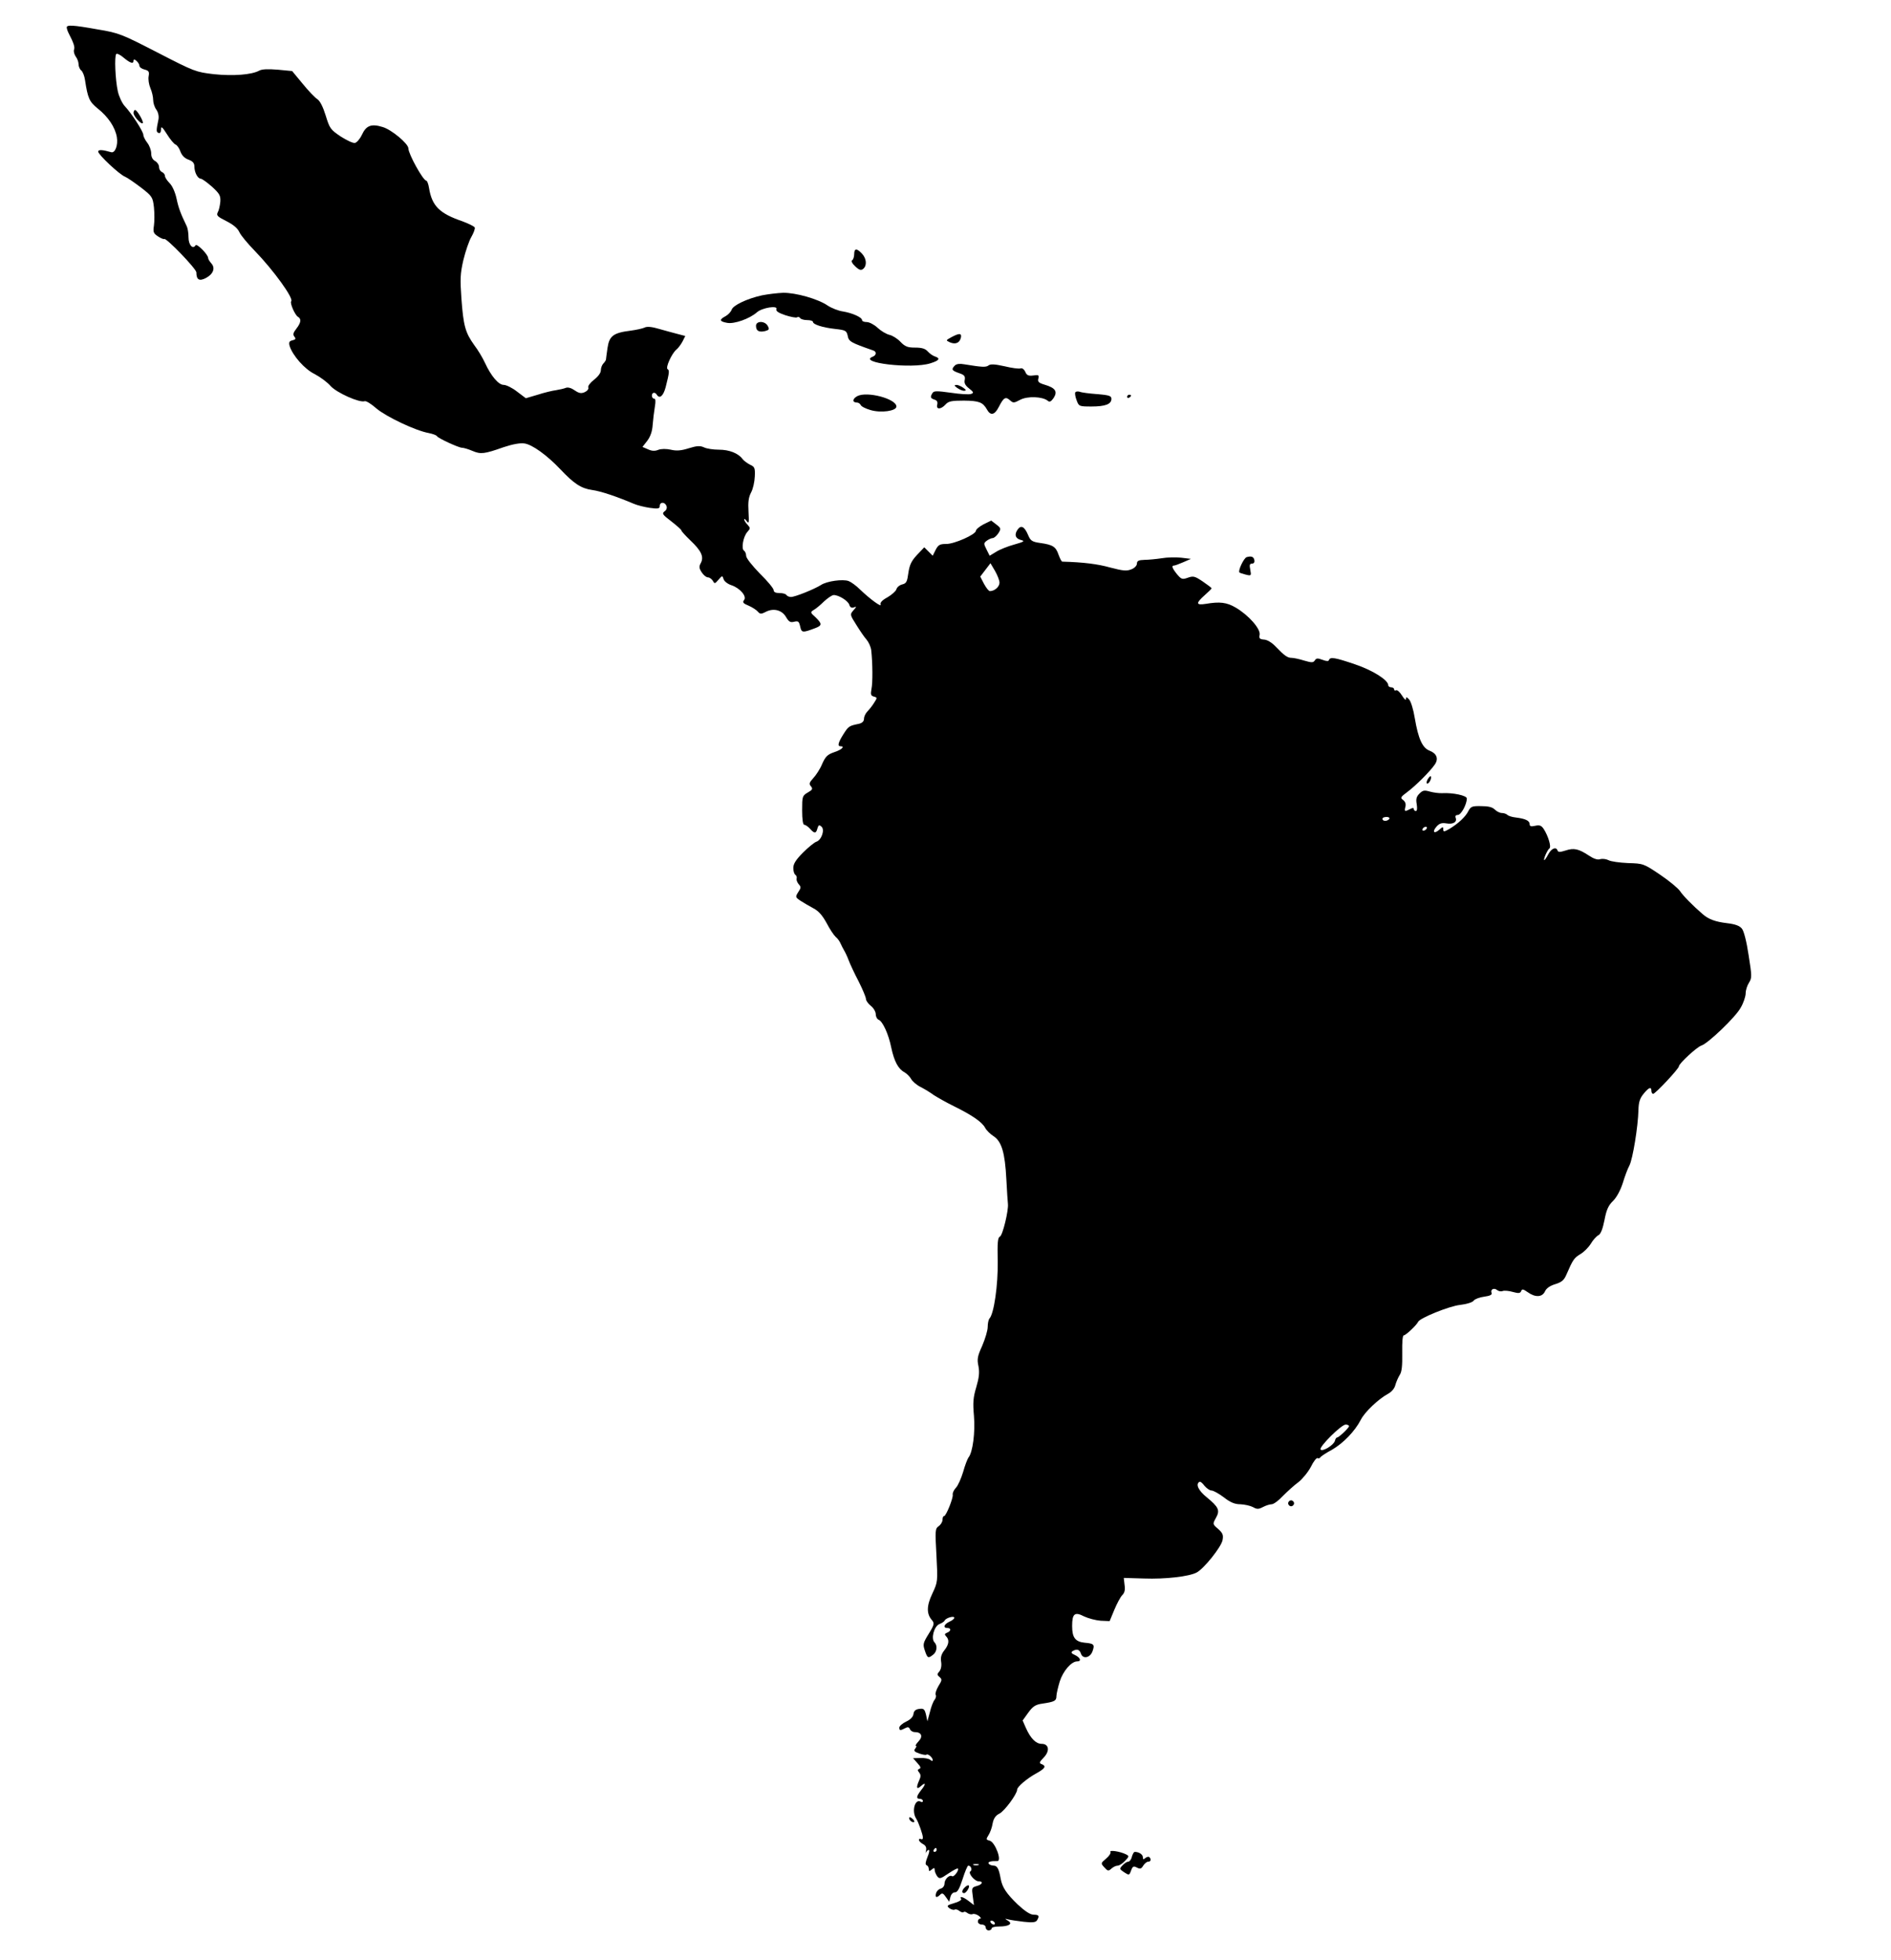 <?xml version="1.0" standalone="no"?>
<!DOCTYPE svg PUBLIC "-//W3C//DTD SVG 20010904//EN"
 "http://www.w3.org/TR/2001/REC-SVG-20010904/DTD/svg10.dtd">
<svg version="1.0" xmlns="http://www.w3.org/2000/svg"
 width="963pt" height="998pt" viewBox="0 0 963 998"
 preserveAspectRatio="xMidYMid meet">

<g transform="translate(0,998) scale(0.1,-0.1)"
fill="#000000" stroke="none">
<path d="M340 9840 c0 -6 4 -18 9 -28 27 -52 33 -72 28 -85 -3 -8 1 -23 8 -34
8 -10 15 -28 15 -39 0 -12 6 -27 14 -33 8 -7 16 -28 19 -49 14 -92 22 -110 64
-144 54 -43 89 -95 98 -146 7 -42 -9 -83 -29 -77 -44 13 -66 14 -66 3 0 -15
108 -117 137 -128 12 -5 48 -30 81 -55 57 -44 60 -49 66 -101 3 -30 3 -71 0
-92 -5 -34 -3 -40 21 -56 15 -10 29 -15 31 -13 9 9 164 -152 164 -170 0 -38
15 -46 48 -29 38 20 50 51 28 75 -9 10 -16 22 -16 27 0 18 -58 76 -64 65 -14
-23 -36 2 -36 40 0 22 -4 47 -9 57 -31 64 -42 93 -52 141 -7 32 -21 64 -35 78
-13 13 -24 30 -24 37 0 8 -7 16 -15 20 -8 3 -15 14 -15 25 0 11 -9 25 -20 31
-13 7 -20 21 -20 39 0 16 -9 40 -20 54 -11 14 -20 32 -20 40 0 17 -60 110 -95
147 -13 14 -29 48 -35 75 -13 58 -18 180 -8 190 4 4 21 -4 38 -19 34 -28 50
-33 50 -15 0 8 5 8 15 -1 8 -7 15 -18 15 -25 0 -7 12 -16 26 -19 22 -6 25 -11
21 -34 -3 -15 1 -42 9 -61 8 -18 14 -45 14 -60 0 -15 7 -37 16 -49 10 -14 14
-34 11 -50 -12 -58 -12 -65 1 -69 7 -3 12 4 12 18 0 18 6 14 30 -24 16 -26 36
-50 44 -53 8 -3 19 -19 25 -36 7 -19 21 -34 41 -41 22 -8 30 -18 30 -35 0 -30
17 -62 33 -62 7 -1 32 -19 57 -41 38 -35 44 -45 42 -76 -2 -20 -7 -44 -13 -54
-8 -16 -2 -22 44 -45 35 -18 57 -36 66 -56 7 -16 43 -59 80 -97 94 -97 198
-241 184 -255 -8 -8 19 -70 34 -79 19 -11 16 -30 -8 -61 -16 -20 -18 -30 -10
-40 9 -11 7 -15 -10 -19 -16 -4 -19 -10 -14 -29 16 -49 76 -118 128 -143 28
-15 65 -42 81 -61 31 -34 147 -86 173 -77 7 3 34 -14 60 -37 50 -42 199 -113
266 -125 20 -4 40 -11 42 -16 7 -11 111 -59 128 -59 8 0 32 -7 53 -16 42 -18
60 -16 159 19 45 15 83 22 105 19 40 -5 117 -61 184 -132 68 -72 105 -97 161
-105 45 -6 127 -34 212 -70 18 -8 55 -17 82 -21 43 -6 51 -4 51 10 0 21 26 21
34 0 4 -10 0 -22 -10 -28 -14 -11 -10 -17 35 -51 28 -22 51 -42 51 -46 0 -4
21 -27 46 -51 55 -52 70 -83 53 -115 -10 -18 -9 -27 5 -48 9 -14 23 -25 31
-25 8 0 19 -8 25 -17 9 -17 11 -16 29 5 19 22 20 22 26 3 3 -11 21 -25 40 -31
44 -15 80 -57 64 -76 -9 -11 -4 -17 23 -28 19 -8 40 -22 47 -30 11 -13 17 -14
40 -2 40 21 83 10 104 -26 14 -24 22 -29 41 -24 21 5 25 2 31 -24 7 -33 12
-33 78 -8 34 13 34 22 0 55 -27 24 -27 26 -9 37 11 6 35 26 53 44 19 17 40 32
49 32 26 0 72 -29 79 -49 4 -14 12 -18 23 -14 15 6 15 4 -2 -15 -18 -21 -18
-22 15 -74 18 -29 41 -63 52 -75 11 -13 22 -37 24 -55 7 -65 8 -164 1 -197 -5
-27 -3 -34 12 -38 18 -5 18 -6 2 -31 -9 -15 -25 -35 -34 -44 -10 -10 -18 -27
-18 -38 0 -13 -9 -22 -27 -26 -49 -10 -52 -12 -78 -53 -27 -43 -31 -61 -15
-61 25 0 6 -18 -31 -30 -35 -12 -45 -22 -62 -60 -10 -25 -31 -57 -45 -72 -21
-23 -23 -30 -12 -42 10 -13 8 -18 -17 -32 -27 -16 -28 -20 -28 -90 0 -47 4
-74 11 -74 6 0 19 -9 29 -20 23 -26 31 -25 38 2 5 17 9 19 20 9 19 -15 1 -68
-25 -77 -10 -3 -41 -28 -68 -55 -37 -37 -50 -58 -50 -79 0 -16 5 -32 11 -35 5
-4 8 -12 6 -18 -2 -7 2 -19 10 -29 13 -14 13 -19 -2 -41 -15 -24 -15 -26 12
-44 15 -10 45 -27 65 -38 27 -14 46 -36 68 -76 16 -31 37 -62 46 -70 9 -7 20
-22 25 -34 5 -11 13 -27 18 -35 5 -8 16 -31 23 -50 7 -19 30 -68 51 -108 20
-40 37 -80 37 -89 0 -8 11 -24 25 -35 14 -11 25 -30 25 -43 0 -12 7 -25 15
-28 20 -8 50 -72 64 -142 15 -70 36 -109 67 -125 12 -7 27 -22 34 -34 6 -12
28 -31 48 -41 20 -10 51 -29 67 -41 17 -11 64 -38 105 -58 89 -44 141 -79 157
-109 6 -12 25 -31 42 -42 42 -27 59 -84 66 -220 3 -60 7 -117 8 -125 4 -33
-27 -162 -41 -167 -11 -5 -13 -31 -11 -127 2 -118 -19 -266 -42 -290 -5 -6 -9
-25 -9 -43 0 -18 -13 -61 -28 -96 -24 -53 -27 -68 -19 -104 6 -32 3 -58 -11
-106 -16 -53 -18 -79 -12 -147 7 -83 -6 -186 -28 -212 -5 -7 -18 -40 -27 -73
-10 -33 -26 -70 -37 -81 -11 -12 -18 -28 -16 -35 3 -17 -34 -109 -44 -109 -5
0 -8 -8 -8 -19 0 -10 -9 -25 -19 -32 -19 -13 -19 -22 -12 -149 7 -134 7 -135
-21 -195 -30 -63 -30 -104 -1 -136 12 -15 11 -23 -17 -68 -29 -47 -31 -54 -20
-86 13 -39 17 -41 42 -21 20 15 23 47 7 63 -19 19 -2 82 25 93 13 5 25 13 27
18 5 13 49 26 49 14 0 -5 -11 -14 -25 -20 -28 -13 -34 -32 -10 -32 20 0 19
-16 -2 -24 -12 -5 -14 -9 -5 -18 18 -18 15 -42 -9 -72 -15 -19 -20 -36 -16
-59 3 -20 -1 -38 -9 -48 -13 -14 -12 -18 1 -29 13 -11 13 -16 -6 -46 -11 -19
-17 -38 -14 -44 4 -6 1 -17 -5 -25 -7 -8 -18 -36 -24 -62 l-13 -48 -7 33 c-7
29 -12 33 -34 30 -19 -2 -28 -10 -30 -26 -2 -15 -16 -29 -38 -39 -19 -9 -34
-23 -34 -30 0 -16 5 -16 30 -3 13 7 19 6 24 -5 3 -8 14 -15 24 -15 35 0 44
-22 20 -47 -12 -13 -18 -23 -14 -23 5 0 3 -6 -3 -14 -9 -11 -5 -16 20 -25 18
-6 34 -9 37 -6 7 7 32 -15 32 -27 0 -7 -5 -6 -13 1 -8 6 -30 10 -50 9 l-37 -1
22 -25 c17 -18 19 -26 10 -29 -10 -4 -10 -8 -1 -19 9 -11 9 -21 0 -40 -17 -38
-13 -49 9 -29 26 23 26 10 0 -22 -24 -31 -25 -43 -5 -43 8 0 15 -5 15 -11 0
-5 -5 -7 -10 -4 -30 19 -49 -48 -24 -86 12 -19 34 -81 34 -97 0 -7 -4 -10 -10
-7 -5 3 -10 2 -10 -4 0 -6 9 -15 20 -21 15 -8 19 -18 16 -33 -3 -12 -3 -16 0
-9 3 6 10 12 14 12 5 0 2 -17 -7 -37 -10 -26 -12 -38 -4 -41 6 -2 11 -11 11
-19 0 -13 3 -13 15 -3 12 10 15 10 15 -2 0 -8 6 -22 12 -31 12 -16 17 -15 58
13 24 16 46 28 48 25 8 -7 -20 -45 -29 -39 -14 9 -39 -15 -39 -38 0 -11 -8
-22 -19 -25 -11 -3 -21 -13 -24 -24 -6 -22 3 -25 21 -7 10 10 16 7 29 -12 l17
-24 6 24 c4 15 13 24 23 24 12 -1 23 17 39 67 12 38 25 69 29 69 14 0 22 -22
11 -29 -14 -8 21 -51 42 -51 26 0 18 -17 -10 -24 -25 -7 -26 -10 -20 -52 l6
-45 -26 20 c-28 22 -50 28 -39 11 3 -5 -13 -15 -36 -21 -37 -11 -39 -14 -24
-26 10 -7 22 -10 27 -7 5 3 16 0 24 -7 8 -6 17 -9 21 -6 3 4 12 2 19 -4 8 -6
20 -9 27 -6 7 3 21 -1 32 -9 10 -8 13 -14 7 -14 -7 0 -12 -7 -12 -15 0 -8 9
-15 20 -15 11 0 20 -7 20 -15 0 -8 7 -15 15 -15 8 0 15 5 15 10 0 6 17 10 38
10 50 0 71 14 46 29 -18 11 -18 12 1 7 11 -3 46 -8 79 -12 44 -5 60 -3 67 7
14 23 10 29 -17 29 -17 0 -43 17 -81 52 -57 55 -79 87 -87 132 -9 51 -18 66
-36 66 -10 0 -22 5 -25 10 -6 9 11 14 43 13 27 -2 -10 97 -38 104 -19 5 -19 7
-6 28 8 12 18 39 21 59 5 26 15 41 35 51 26 13 90 100 90 122 0 14 50 57 98
83 45 25 52 37 26 47 -13 5 -11 10 11 33 33 34 27 70 -10 70 -29 0 -56 27 -80
80 l-17 39 28 39 c24 33 37 42 73 47 61 9 71 14 71 38 0 11 8 45 17 75 17 53
59 102 89 102 23 0 16 19 -11 32 -19 8 -22 14 -13 20 22 13 36 9 43 -13 10
-29 47 -21 59 13 12 34 7 39 -40 43 -48 5 -64 26 -64 85 0 63 13 74 61 49 21
-10 59 -20 84 -22 l46 -2 24 58 c13 31 31 65 40 74 12 12 16 27 12 52 l-4 36
103 -3 c108 -4 231 10 269 31 37 20 124 129 131 164 5 27 1 36 -22 57 -29 25
-29 25 -12 56 22 39 15 55 -47 106 -42 34 -57 66 -37 78 5 3 16 -6 26 -20 11
-13 27 -24 36 -24 9 0 38 -16 63 -35 33 -26 56 -35 84 -35 21 -1 49 -7 63 -14
21 -12 29 -12 52 0 15 8 35 14 44 14 10 0 36 19 58 43 23 23 58 55 79 70 20
16 49 51 63 78 13 27 29 47 34 44 5 -3 11 -1 14 4 3 5 30 23 60 39 57 33 116
94 146 152 20 40 90 106 138 132 19 10 34 28 38 45 4 15 14 38 22 51 11 16 14
47 13 112 -1 58 2 90 8 90 10 0 66 53 73 69 8 19 158 80 213 86 34 4 64 13 70
22 6 8 30 17 53 20 30 4 42 10 38 19 -7 18 12 28 28 15 7 -6 20 -9 29 -5 8 3
32 1 52 -5 29 -8 37 -7 42 5 4 11 10 10 33 -6 39 -28 74 -26 88 4 7 16 26 29
53 37 32 10 44 20 56 48 33 76 39 85 70 104 18 10 42 34 54 53 11 19 29 39 39
44 12 6 22 32 31 77 10 53 20 75 44 98 18 18 37 53 49 90 10 33 25 74 34 90
17 33 44 198 46 283 1 39 7 59 26 82 27 33 40 38 40 15 0 -8 4 -15 9 -15 11 0
131 128 131 140 0 14 92 99 115 106 34 11 175 146 200 193 14 24 25 57 25 73
0 16 8 40 17 54 15 24 15 33 -2 140 -10 68 -24 123 -34 135 -12 15 -34 23 -76
28 -59 7 -95 20 -125 47 -50 43 -99 93 -114 116 -10 15 -56 53 -102 84 -83 56
-86 57 -163 59 -43 2 -88 8 -100 15 -12 6 -31 8 -42 5 -13 -5 -33 2 -57 18
-53 35 -77 40 -119 26 -28 -9 -38 -9 -41 0 -7 21 -31 11 -47 -19 -9 -17 -18
-30 -20 -30 -8 0 16 54 26 60 10 7 -6 62 -29 98 -12 18 -21 22 -43 17 -22 -5
-29 -3 -29 8 0 18 -22 28 -70 34 -19 2 -39 8 -44 14 -6 5 -18 9 -28 9 -10 0
-26 8 -36 18 -12 12 -33 17 -69 17 -46 1 -53 -2 -65 -25 -15 -30 -51 -63 -95
-90 -29 -17 -33 -17 -33 -3 0 14 -2 14 -20 -2 -27 -24 -38 -11 -14 16 14 16
27 20 50 16 34 -6 56 7 47 29 -3 9 1 14 11 14 17 0 46 54 46 84 0 15 -71 30
-125 27 -16 -1 -45 3 -63 8 -28 8 -36 7 -53 -10 -16 -16 -19 -28 -14 -55 3
-21 2 -34 -5 -34 -5 0 -10 5 -10 10 0 7 -6 7 -19 0 -27 -14 -30 -13 -24 11 4
14 0 26 -11 35 -16 11 -14 15 21 41 42 31 117 106 140 140 20 29 10 56 -26 70
-37 14 -58 60 -76 166 -7 44 -20 86 -29 95 -13 14 -16 14 -16 2 0 -8 -9 0 -20
18 -11 18 -25 30 -30 27 -6 -3 -10 -1 -10 4 0 6 -7 11 -15 11 -8 0 -15 5 -15
10 0 27 -78 76 -169 107 -103 35 -127 39 -133 22 -2 -7 -12 -7 -33 1 -24 9
-32 9 -39 -3 -8 -12 -16 -12 -54 -1 -25 8 -54 14 -64 14 -21 0 -36 10 -82 58
-19 20 -44 35 -59 35 -22 2 -26 6 -22 25 5 30 -57 100 -122 138 -46 27 -81 31
-152 19 -51 -8 -52 3 -6 44 19 17 35 32 35 35 0 3 -20 18 -45 35 -40 27 -48
29 -76 19 -28 -10 -33 -8 -55 18 -25 31 -29 44 -15 44 5 0 26 8 47 17 l39 17
-50 6 c-27 3 -72 2 -100 -3 -27 -4 -67 -8 -87 -8 -29 -1 -38 -5 -38 -19 0 -10
-12 -23 -28 -29 -24 -10 -43 -8 -108 9 -64 18 -137 27 -244 30 -4 0 -12 16
-19 35 -14 41 -29 51 -94 60 -42 6 -49 12 -61 40 -18 43 -36 53 -53 29 -19
-26 -12 -47 17 -54 21 -5 15 -9 -35 -23 -33 -9 -75 -26 -92 -37 l-33 -20 -16
32 c-15 30 -15 32 2 45 10 7 23 13 30 13 6 0 19 11 28 24 15 24 14 26 -10 45
l-26 20 -39 -19 c-21 -11 -39 -26 -39 -33 -1 -19 -111 -68 -152 -67 -32 0 -40
-5 -53 -30 l-15 -30 -22 22 -21 21 -37 -39 c-29 -31 -38 -51 -44 -92 -6 -44
-10 -53 -31 -58 -13 -3 -27 -14 -30 -25 -3 -10 -24 -28 -46 -41 -26 -14 -38
-27 -34 -36 6 -17 -54 27 -105 76 -19 19 -45 38 -58 43 -29 11 -111 0 -141
-20 -33 -21 -132 -61 -153 -61 -9 0 -20 5 -23 10 -3 6 -19 10 -36 10 -19 0
-29 5 -29 15 0 8 -31 46 -70 84 -39 40 -70 79 -70 90 0 11 -5 23 -11 27 -15 9
-4 72 17 95 16 18 16 20 1 37 -10 10 -17 22 -17 27 0 5 6 1 13 -9 11 -15 12
-8 9 47 -3 49 0 74 13 99 10 18 18 55 19 82 2 43 -1 49 -23 59 -14 7 -32 20
-39 29 -22 30 -68 48 -121 48 -28 0 -62 5 -76 12 -20 9 -36 8 -78 -5 -38 -12
-62 -14 -91 -7 -23 5 -49 5 -64 -1 -17 -7 -33 -6 -52 3 l-28 12 25 32 c16 22
25 48 27 81 2 26 7 67 11 91 5 29 4 42 -4 42 -6 0 -11 7 -11 15 0 17 16 20 25
5 14 -23 33 -7 45 38 19 75 20 86 10 92 -12 7 21 80 45 100 9 7 23 26 31 41
l14 28 -42 11 c-24 6 -66 18 -95 26 -34 10 -58 12 -70 6 -10 -5 -42 -12 -72
-16 -88 -11 -108 -27 -117 -88 -4 -29 -8 -56 -8 -60 -1 -4 -7 -13 -13 -19 -7
-7 -13 -23 -13 -35 0 -13 -14 -32 -35 -48 -19 -15 -32 -32 -29 -39 3 -8 -5
-18 -18 -24 -18 -8 -29 -6 -51 9 -17 12 -34 17 -45 13 -9 -4 -32 -9 -50 -12
-17 -2 -59 -12 -93 -23 l-61 -18 -45 34 c-24 19 -55 34 -68 34 -26 0 -64 45
-95 112 -11 24 -35 65 -55 91 -45 63 -55 98 -65 237 -7 98 -6 127 10 196 11
45 29 98 41 118 11 19 19 41 17 47 -2 6 -31 20 -63 32 -117 40 -155 78 -170
170 -3 20 -10 37 -14 37 -16 0 -91 136 -91 164 0 24 -86 96 -131 109 -58 18
-84 8 -106 -40 -10 -21 -26 -39 -35 -41 -10 -2 -42 13 -73 33 -52 35 -56 41
-76 106 -14 45 -29 75 -43 84 -12 8 -46 43 -75 79 l-53 64 -73 7 c-50 4 -81 3
-95 -5 -39 -21 -132 -28 -230 -18 -93 11 -99 13 -287 110 -183 94 -196 100
-305 118 -128 23 -158 24 -158 10z m4750 -2827 c0 -21 -25 -43 -49 -43 -6 0
-19 17 -30 37 l-19 37 26 34 26 34 23 -39 c12 -21 23 -48 23 -60z m1985 -1203
c-3 -5 -13 -10 -21 -10 -8 0 -14 5 -14 10 0 6 9 10 21 10 11 0 17 -4 14 -10z
m190 -50 c-3 -5 -11 -10 -16 -10 -6 0 -7 5 -4 10 3 6 11 10 16 10 6 0 7 -4 4
-10z m-395 -3042 c0 -9 -52 -58 -61 -58 -4 0 -9 -8 -11 -17 -6 -22 -64 -57
-73 -44 -8 14 106 127 128 127 9 0 17 -4 17 -8z m-2100 -2158 c0 -5 -5 -10
-11 -10 -5 0 -7 5 -4 10 3 6 8 10 11 10 2 0 4 -4 4 -10z m213 -77 c-7 -2 -19
-2 -25 0 -7 3 -2 5 12 5 14 0 19 -2 13 -5z m82 -293 c3 -5 2 -10 -4 -10 -5 0
-13 5 -16 10 -3 6 -2 10 4 10 5 0 13 -4 16 -10z"/>
<path d="M680 9405 c0 -17 39 -60 47 -52 6 7 -29 67 -39 67 -4 0 -8 -7 -8 -15z"/>
<path d="M4350 8686 c0 -14 -5 -28 -10 -31 -7 -4 0 -17 15 -31 21 -20 30 -22
41 -13 20 17 17 52 -6 77 -27 29 -40 28 -40 -2z"/>
<path d="M3880 8476 c-77 -17 -147 -51 -154 -73 -4 -11 -18 -26 -31 -33 -34
-18 -31 -27 8 -34 36 -7 115 21 152 54 26 23 107 36 99 16 -4 -10 10 -19 45
-31 28 -9 55 -14 60 -11 5 4 12 2 16 -4 3 -5 19 -10 36 -10 16 0 29 -4 29 -9
0 -13 49 -29 113 -36 54 -6 58 -9 64 -35 5 -29 16 -35 131 -75 17 -6 15 -24
-3 -31 -81 -31 198 -64 293 -34 45 14 53 25 23 35 -10 3 -26 14 -36 25 -13 15
-31 20 -65 20 -38 0 -51 5 -75 30 -15 16 -41 32 -56 35 -16 4 -43 20 -60 36
-17 16 -42 29 -55 29 -13 0 -24 4 -24 10 0 14 -49 36 -97 44 -23 3 -58 17 -78
30 -49 34 -163 66 -227 65 -29 -1 -78 -7 -108 -13z"/>
<path d="M3850 8321 c0 -26 15 -34 46 -27 21 6 23 9 14 26 -14 27 -60 27 -60
1z"/>
<path d="M4845 8263 c-29 -16 -29 -16 -8 -26 28 -12 49 -4 56 22 6 25 -7 26
-48 4z"/>
<path d="M4863 8119 c-20 -20 -16 -26 21 -39 27 -9 32 -15 29 -34 -4 -17 3
-29 22 -44 24 -19 25 -23 10 -28 -9 -4 -55 -1 -102 6 -72 10 -87 10 -94 -1
-13 -21 -11 -27 10 -34 13 -4 17 -12 14 -25 -7 -26 18 -26 42 0 15 17 31 20
94 20 77 -1 96 -8 117 -45 18 -33 39 -29 60 12 25 49 35 55 57 35 17 -15 20
-15 52 2 37 20 115 17 141 -5 9 -8 17 -4 30 15 21 33 8 51 -46 67 -30 9 -37
15 -32 32 4 17 1 19 -26 15 -24 -3 -33 0 -41 19 -6 13 -16 20 -24 17 -8 -3
-45 2 -82 11 -50 11 -71 12 -81 4 -13 -10 -33 -9 -124 6 -22 4 -39 2 -47 -6z"/>
<path d="M4874 8005 c11 -8 27 -15 35 -15 13 1 12 4 -3 15 -11 8 -27 15 -35
15 -13 -1 -12 -4 3 -15z"/>
<path d="M5476 7982 c-3 -5 0 -23 7 -41 11 -30 13 -31 75 -31 71 0 102 12 102
39 0 15 -11 19 -72 24 -40 3 -80 8 -89 12 -10 3 -20 2 -23 -3z"/>
<path d="M4366 7963 c-26 -14 -27 -33 -1 -33 7 0 15 -6 18 -12 2 -7 25 -19 50
-26 53 -16 132 -5 132 18 0 39 -149 79 -199 53z"/>
<path d="M5740 7959 c0 -5 5 -7 10 -4 6 3 10 8 10 11 0 2 -4 4 -10 4 -5 0 -10
-5 -10 -11z"/>
<path d="M6349 7143 c-14 -3 -46 -70 -37 -78 1 -2 16 -7 32 -11 28 -7 29 -6
23 25 -5 24 -3 31 9 31 9 0 14 7 12 17 -3 18 -15 23 -39 16z"/>
<path d="M7270 6011 c-6 -12 -7 -21 -1 -21 10 0 24 30 17 37 -2 3 -9 -5 -16
-16z"/>
<path d="M6560 2325 c0 -8 7 -15 15 -15 8 0 15 7 15 15 0 8 -7 15 -15 15 -8 0
-15 -7 -15 -15z"/>
<path d="M4630 722 c0 -12 19 -26 26 -19 2 2 -2 10 -11 17 -9 8 -15 8 -15 2z"/>
<path d="M5655 550 c3 -6 -6 -21 -22 -34 -28 -24 -28 -24 -9 -45 17 -19 21
-20 36 -6 9 8 23 15 32 15 8 0 25 11 37 24 22 23 22 25 4 34 -28 14 -85 23
-78 12z"/>
<path d="M5764 525 c-3 -14 -12 -25 -19 -25 -6 0 -19 -8 -29 -19 -16 -17 -15
-19 9 -35 25 -16 26 -16 35 9 8 22 13 24 30 15 16 -8 22 -7 32 10 7 11 18 20
25 20 14 0 17 13 6 23 -3 4 -12 2 -20 -4 -10 -9 -13 -8 -13 4 0 14 -20 27 -41
27 -5 0 -11 -11 -15 -25z"/>
<path d="M4912 368 c-14 -14 -16 -28 -2 -28 5 0 14 9 20 20 12 22 1 27 -18 8z"/>
</g>
</svg>
